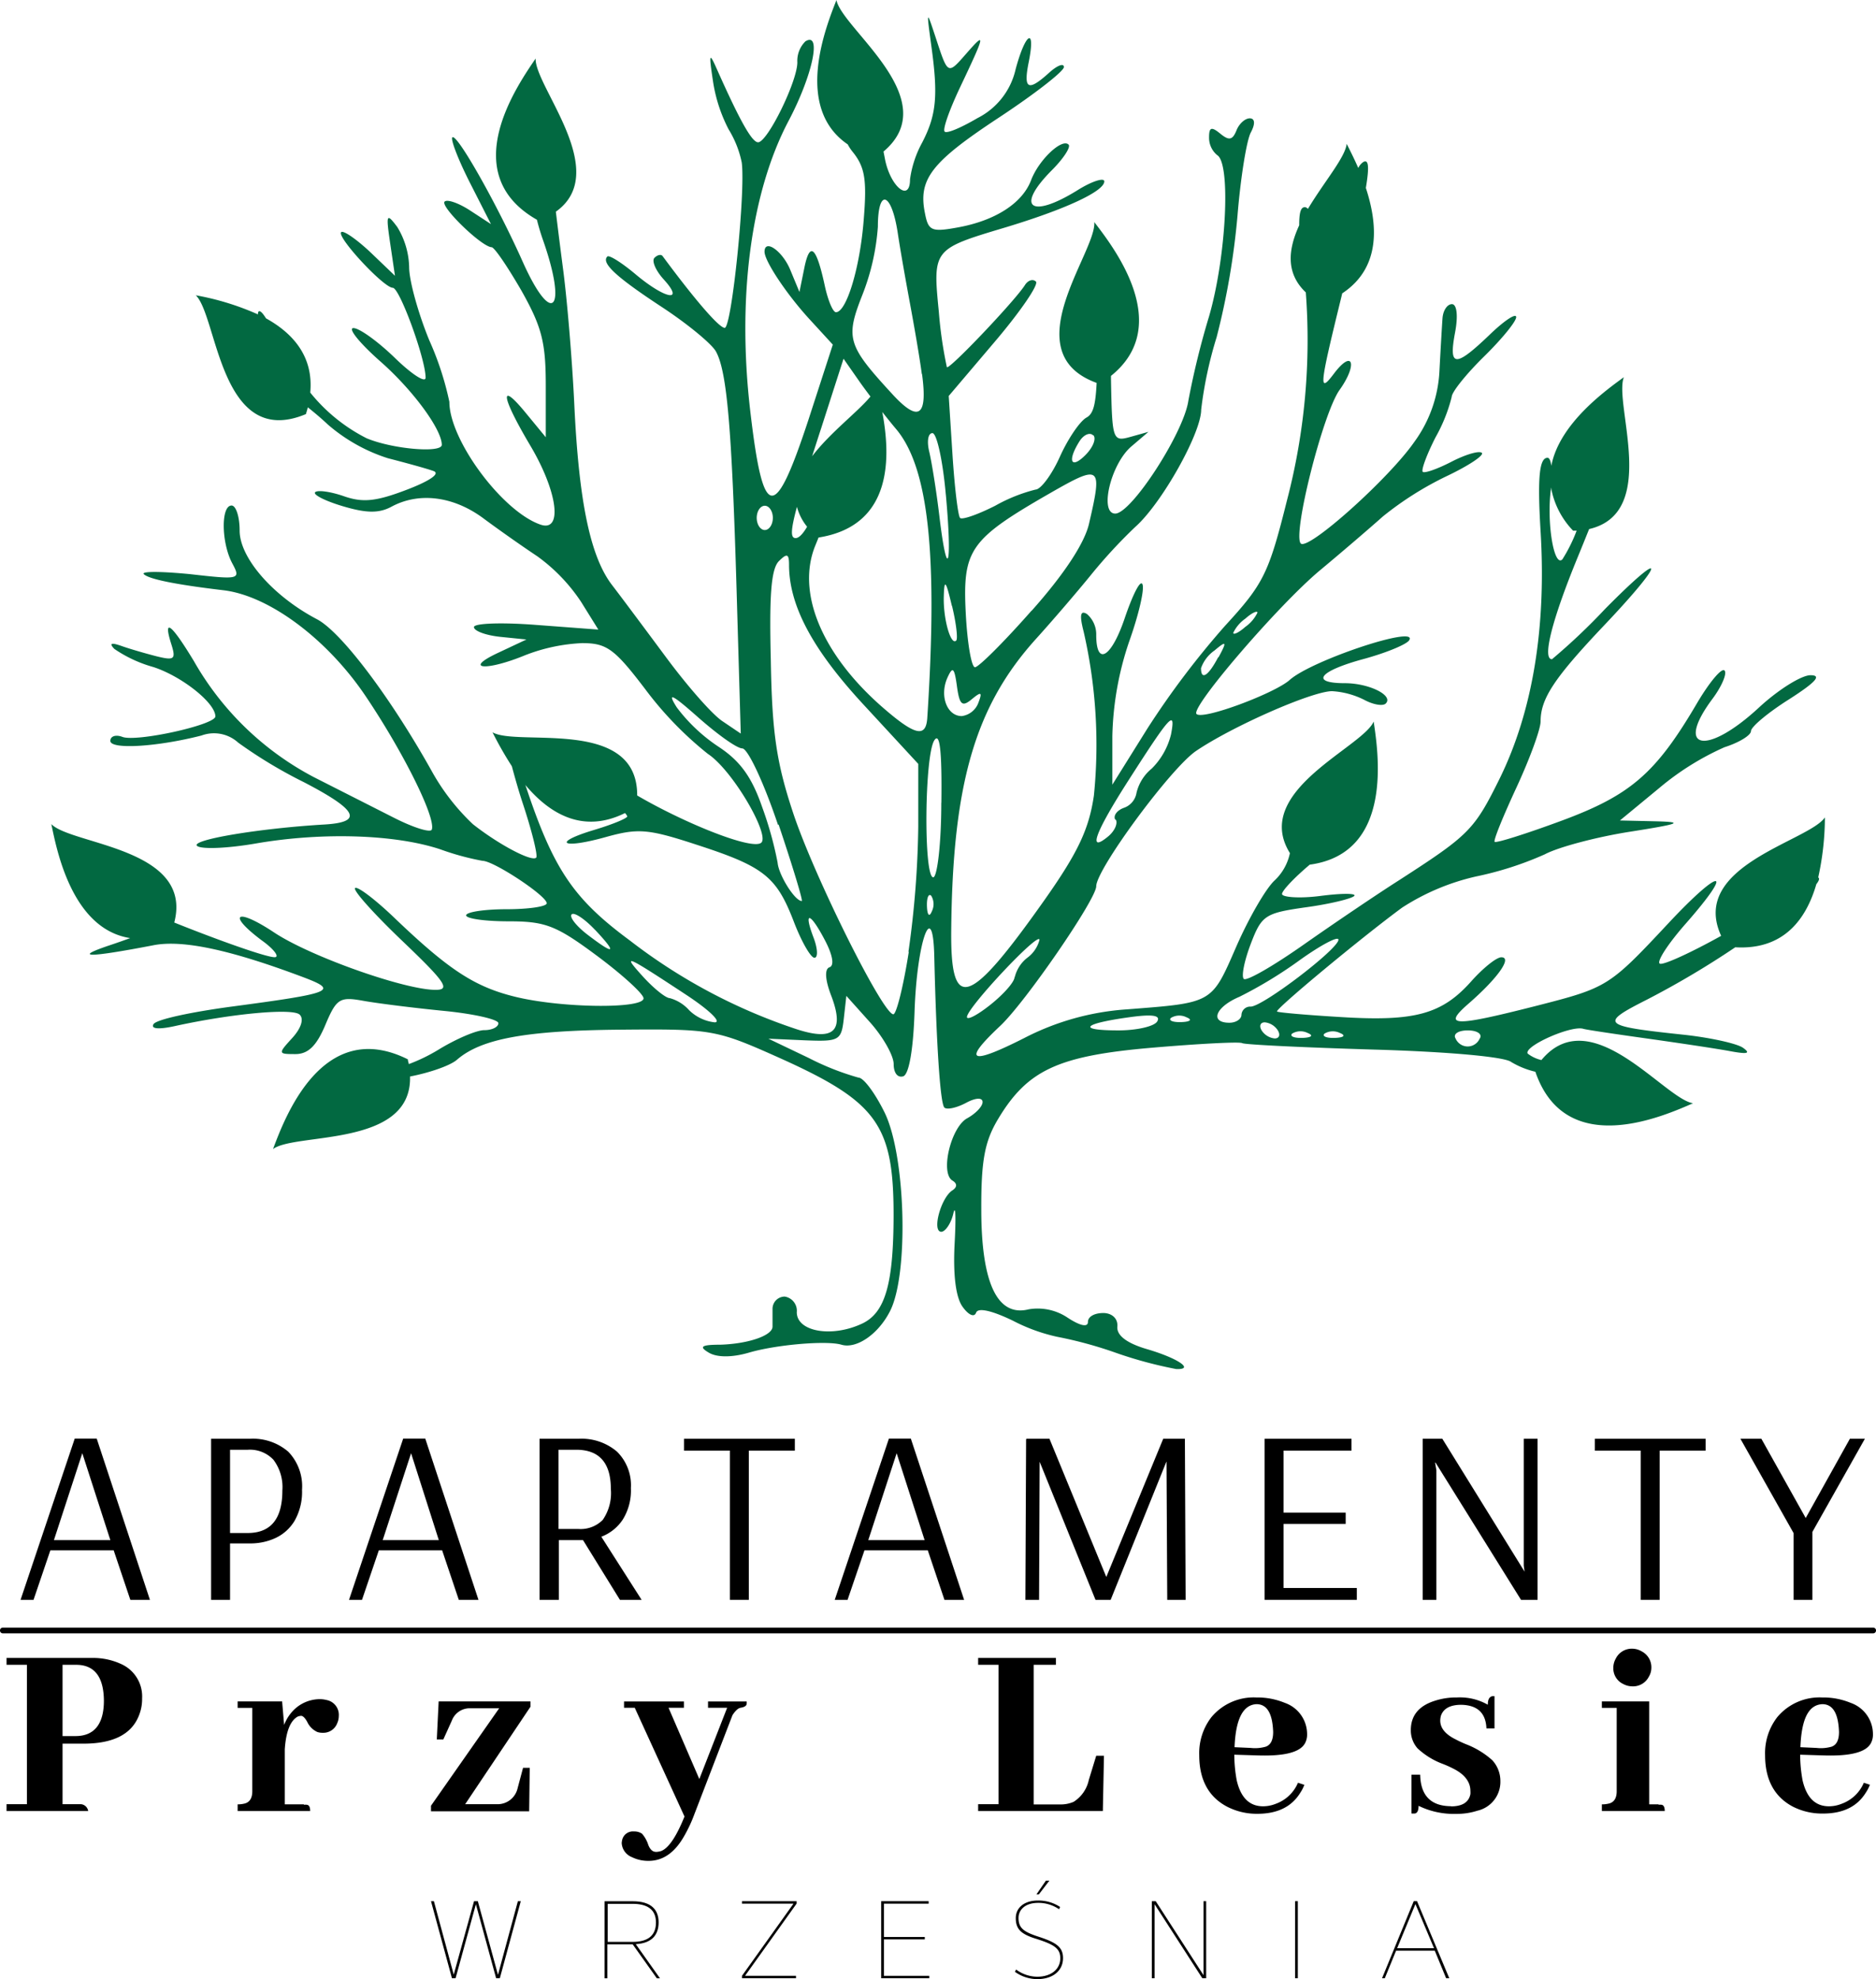 <svg xmlns="http://www.w3.org/2000/svg" viewBox="0 0 232.74 245.52"><defs><style>.cls-1{fill:#026941;}.cls-1,.cls-2{fill-rule:evenodd;}.cls-3{fill:none;stroke:#000;stroke-linecap:round;stroke-miterlimit:22.93;stroke-width:0.71px;}</style></defs><g id="Warstwa_2" data-name="Warstwa 2"><g id="Warstwa_1-2" data-name="Warstwa 1"><path class="cls-1" d="M138.48,167.83a50.91,50.91,0,0,0-7.32-2,22,22,0,0,1-5.5-2c-2.67-1.29-4.33-1.63-4.56-1s-.94.3-1.67-.71c-.85-1.16-1.2-3.94-1-7.81.18-3.31.12-5-.16-3.77s-1,2.26-1.49,2.26c-1.19,0-.06-4.22,1.38-5.14.6-.39.61-.85,0-1.21-1.55-.95-.19-6.65,1.85-7.74,1-.55,1.89-1.45,1.89-2s-.78-.59-2.09.12c-1.16.61-2.35.86-2.65.56-.53-.52-1-8.15-1.25-18.63-.15-7.58-2.16-2.06-2.45,6.76-.16,4.74-.7,7.8-1.42,8s-1.17-.47-1.17-1.52-1.32-3.38-2.93-5.18l-2.94-3.28-.32,2.85c-.31,2.69-.57,2.83-4.84,2.66l-4.51-.2,5,2.39a33.09,33.09,0,0,0,6.18,2.44c.64,0,2.1,2,3.26,4.38,2.6,5.38,3,20.11.62,24.64-1.46,2.84-4.15,4.66-6,4.11s-8.18,0-11.53,1c-2.05.59-3.89.59-4.9,0-1.27-.74-1-1,1.4-1,3.47-.11,6.42-1.12,6.48-2.21,0-.42,0-1.43,0-2.25a1.52,1.52,0,0,1,1.51-1.51,1.78,1.78,0,0,1,1.5,1.94c0,2.43,4.38,3.18,8.13,1.4,2.84-1.35,3.87-4.91,3.88-13.47,0-11.12-2.05-14-13.83-19.33-8.18-3.67-8.58-3.75-20-3.65-11.77.1-17.34,1.12-20.35,3.74-.82.71-3.33,1.59-5.81,2.07.24,8.83-14.21,6.92-17,9,1.35-3.55,6-16.48,16.73-11.13,0,.2.09.4.12.59a21.71,21.71,0,0,0,3.6-1.74c2.2-1.36,4.79-2.47,5.76-2.47s1.75-.39,1.75-.86-3-1.16-6.76-1.53-8.21-.93-10-1.25c-2.93-.53-3.33-.28-4.71,3-1.09,2.59-2.13,3.61-3.72,3.61-2.16,0-2.16-.05-.38-2,1.11-1.22,1.47-2.37.91-2.9-.88-.82-8.4-.13-15.5,1.43-2,.44-3,.34-2.62-.25s4.77-1.52,9.9-2.2c12.3-1.64,13.06-1.95,8.8-3.57-9.14-3.45-15.13-4.74-18.78-4-8,1.54-10,1.55-5.39,0,.93-.31,1.81-.62,2.57-.9-7.24-1.12-9.13-11-9.78-14.14,2.5,2.58,17.67,2.94,15.25,12.21,5.3,2.13,11.44,4.33,12.46,4.3.64,0-.08-1-1.6-2.08-4.39-3.29-3.18-4.11,1.51-1,4.5,3,16.3,7.16,20.07,7.13,1.86,0,1.16-1-4.14-6.06-3.5-3.34-6.14-6.28-5.87-6.56s2.47,1.38,4.87,3.68c6.79,6.5,10,8.59,15.08,9.82,5.75,1.39,15.84,1.5,15.84.17,0-.53-2.59-2.9-5.76-5.26-5.07-3.77-6.39-4.29-11-4.29-2.89,0-5.25-.33-5.25-.74s2.25-.76,5-.76,5-.33,5-.74c0-.92-6.58-5.26-7.95-5.26a32.75,32.75,0,0,1-5.28-1.44C49,103.5,40,103.21,31.76,104.63c-3.56.62-6.86.75-7.32.29-.75-.75,7.78-2.17,15.81-2.64,4.87-.29,4.14-1.78-2.59-5.27a57.89,57.89,0,0,1-8.1-4.88A4.47,4.47,0,0,0,25,91.24c-5.54,1.42-11.31,1.76-11.31.67,0-.59.67-.81,1.49-.5,1.74.67,11.54-1.49,11.54-2.54,0-1.68-4.2-5-7.72-6.13a16.32,16.32,0,0,1-4.81-2.24c-.68-.7-.41-.82.85-.38,1,.36,3,.94,4.37,1.29,2.23.55,2.44.38,1.84-1.51-1.06-3.35,0-2.53,2.81,2.12A36.8,36.8,0,0,0,38.91,96.39l9.86,5c2.48,1.27,4.64,1.95,4.8,1.52.52-1.45-3.5-9.56-8.22-16.57S33.44,73.9,27.72,73.22c-6-.71-9.28-1.39-9.88-2-.35-.37,2.22-.34,5.72,0,6.18.7,6.33.67,5.26-1.33-1.37-2.55-1.43-7.18-.09-7.18.55,0,1,1.4,1,3.11,0,3.39,4.14,8.13,9.6,11,3,1.57,9.09,9.65,14.19,18.76a27.08,27.08,0,0,0,5.16,6.67c3.2,2.52,7.3,4.69,7.84,4.14.23-.22-.51-3.24-1.65-6.69-.54-1.63-1-3.28-1.37-4.65a45.07,45.07,0,0,1-2.4-4.21c3.12,1.82,18-1.94,17.95,7.84,5.92,3.46,14.38,6.87,15.41,5.84s-3.59-9-6.64-11a43.73,43.73,0,0,1-7.75-8c-3.84-5.05-4.8-5.74-7.85-5.74a22.08,22.08,0,0,0-7.07,1.5c-4.85,2-7.76,1.76-3.35-.3l3.51-1.65L62.06,79c-1.8-.19-3.26-.73-3.26-1.21s3.47-.6,7.71-.27l7.72.58-2.12-3.41A21.81,21.81,0,0,0,66.65,69c-1.84-1.22-4.88-3.36-6.76-4.76C56.24,61.57,52,61,48.56,62.86c-1.55.83-3.11.81-6.05-.07-2.18-.65-3.71-1.43-3.41-1.73s1.9-.08,3.55.49c2.36.83,4,.66,7.82-.8,2.82-1.08,4.2-2,3.31-2.32s-3.38-1-5.67-1.59a21.23,21.23,0,0,1-7.44-4.18c-.73-.69-1.61-1.44-2.48-2.13-.07.28-.15.55-.24.84C27.29,55.82,27,39.25,24.29,36.63A33.24,33.24,0,0,1,32,39c0-.64.37-.53,1,.49,3.23,1.79,5.92,4.63,5.49,9.21a21.3,21.3,0,0,0,7,5.67c3.2,1.34,9.32,1.87,9.32.81,0-1.92-3.62-6.83-7.63-10.35-2.57-2.27-4.07-4.13-3.33-4.13s3.06,1.68,5.15,3.71,3.8,3.14,3.8,2.44c0-2.32-3.22-11.15-4.07-11.15-1.13,0-7-6.32-6.4-6.9.26-.26,1.88.86,3.6,2.47L49,34.21l-.59-4c-.54-3.67-.47-3.84.87-2.06a9.93,9.93,0,0,1,1.48,5c0,1.68,1.14,5.77,2.5,9.07a37.63,37.63,0,0,1,2.49,7.63c0,4.74,6.55,13.57,11.28,15.22,2.82,1,2.17-4.06-1.26-9.83-3.61-6.09-3.88-8.09-.53-4l2.47,3,0-6.39c0-5.33-.47-7.26-3-11.76C63,33.13,61.35,30.69,61,30.67c-1.26-.05-6.43-5.07-5.84-5.66.32-.32,1.75.18,3.16,1.1l2.59,1.69-2.62-5.15c-1.44-2.84-2.41-5.36-2.17-5.61.55-.54,5.52,8.24,8.72,15.41,3.68,8.24,5.61,6.07,2.49-2.77-.25-.72-.5-1.54-.72-2.42-10.15-5.78-2.29-16.84-.16-20-.12,3.47,9.46,14.06,2.51,19,.3,2.51.62,5,.87,6.93.52,3.85,1.16,11.51,1.42,17,.57,12.11,2,18.91,4.7,22.41,1.11,1.44,4.14,5.51,6.73,9s5.72,7.09,7,7.9L91.9,91l-.52-17.9c-.59-20-1.19-27-2.55-29.48-.5-.94-3.52-3.43-6.7-5.52-5.7-3.74-7.58-5.48-6.78-6.28.22-.22,1.81.78,3.53,2.23,3.68,3.08,6.1,3.51,3.46.61-1-1.1-1.51-2.3-1.15-2.67s.8-.47,1-.24c3.87,5.24,7,8.92,7.72,8.92.86,0,2.6-16.91,2.11-20.52a12.67,12.67,0,0,0-1.63-4.11,19.1,19.1,0,0,1-1.94-6c-.52-3.45-.46-3.61.52-1.39,2.84,6.37,4.32,9,5.08,9,1.16,0,4.87-7.54,4.87-9.92a3.4,3.4,0,0,1,1-2.6c2.06-1.27.9,4.2-2.09,9.87-4.67,8.85-6.4,21.89-4.75,36,1.6,13.71,3,13.9,7.24,1l3-9.25-3-3.27c-2.79-3.07-5.47-7.11-5.47-8.25,0-1.66,2.23-.09,3.19,2.24l1.14,2.75.61-3c.68-3.35,1.49-2.63,2.54,2.25.39,1.79,1,3.26,1.38,3.26,1.31,0,3-5.57,3.45-11.55.4-4.91.14-6.48-1.4-8.37a5.6,5.6,0,0,1-.59-.9c-6.78-4.62-2.61-14.79-1.4-17.9.7,3.57,13.51,12.32,5.84,18.79l.16.82c.63,3.5,3.13,5.58,3.13,2.62a13.22,13.22,0,0,1,1.51-4.56c1.75-3.39,2-5.77,1.13-12-.61-4.49-.6-4.49.55-1,1.54,4.67,1.46,4.63,3.86,1.89s2.29-2.34-.93,4.45c-1.25,2.67-2.08,5-1.83,5.3s2.09-.5,4.08-1.67A9,9,0,0,0,126,8.59c1.23-4.59,2.51-5.3,1.63-.91-.69,3.41-.1,3.72,2.53,1.34,1-.91,1.83-1.22,1.83-.7s-3.65,3.36-8.1,6.29c-8.31,5.48-10,7.6-9.14,11.83.42,2.2.81,2.37,4.09,1.77,4.63-.84,8-3,9.08-5.86.95-2.51,3.83-5.24,4.65-4.41.3.29-.61,1.69-2,3.1-4.65,4.64-2.79,6.2,3.07,2.58C135.46,22.47,137,22,137,22.5c0,1.24-4.92,3.51-12.53,5.79-8.69,2.6-8.76,2.68-8,10.35a52.93,52.93,0,0,0,1,6.91c.3.34,8.45-8.24,9.68-10.18.38-.61,1-.8,1.37-.44s-1.92,3.71-5.08,7.43l-5.74,6.76.47,7.33c.26,4,.68,7.54.94,7.8s2.22-.43,4.37-1.52a20.22,20.22,0,0,1,5-2c.62,0,2-1.82,3-4.05s2.49-4.43,3.31-4.88,1.12-1.49,1.26-4.3c-10.37-3.78,0-16.24-.29-19.95,2.19,2.87,10,12.72,2.07,19.08V47c.14,7.61.2,7.81,2.4,7.2l2.25-.63-2.12,1.81c-2.58,2.2-4,8.33-2,8.33s8.49-10,9.07-14A100.53,100.53,0,0,1,150,39.24c2.13-7.35,2.73-19,1-20A2.8,2.8,0,0,1,150,17c0-1.22.31-1.31,1.39-.42s1.52.8,2-.38c.32-.84,1.07-1.52,1.66-1.52s.75.59.12,1.77c-.52,1-1.26,5.59-1.64,10.26a93,93,0,0,1-2.59,15.11,50.15,50.15,0,0,0-1.92,9c0,2.92-4.9,11.63-8.15,14.52a63.59,63.59,0,0,0-5.54,6c-1.74,2.14-4.8,5.7-6.79,7.9-7.57,8.37-10.37,18-10.53,36.24-.09,10.18,2.21,9.42,11.54-3.79,4.17-5.91,5.55-8.82,6.16-13a62.77,62.77,0,0,0-1.27-20.33c-.53-2.06-.41-2.69.41-2.19A3.34,3.34,0,0,1,136,78.76c0,4,1.92,2.79,3.59-2.24,1-2.9,1.93-4.71,2.16-4s-.52,3.86-1.67,7.08A38.93,38.93,0,0,0,138,91.34l0,6,4.37-7A105.49,105.49,0,0,1,152,77.61c4.76-5.18,5.4-6.47,7.66-15.52A78.66,78.66,0,0,0,162,36.27c-2.55-2.41-2.16-5.4-.82-8.32,0-1.58.19-2.25.7-2.25a.48.48,0,0,1,.38.22c2-3.35,4.64-6.4,4.81-8.08.35.69.89,1.75,1.44,3a1.83,1.83,0,0,1,.59-.72c.66-.41.82.4.35,3.19,1.42,4.33,2,9.82-2.93,13.08l-.12.5c-2.76,11.25-2.82,12-.85,9.38,2.3-3,2.9-1.07.64,2.1-2.07,2.89-5.87,18-4.81,19.05.92.91,10.93-8.05,14.09-12.61A16.22,16.22,0,0,0,178.58,46c.14-2.62.31-5.55.38-6.52s.59-1.75,1.17-1.75.8,1.32.39,3.51c-.82,4.33,0,4.39,4.27.3,1.82-1.76,3.31-2.75,3.31-2.2s-1.81,2.75-4,4.9-4,4.4-4,5a20.14,20.14,0,0,1-2,5c-1.09,2.14-1.81,4.08-1.59,4.29s1.82-.35,3.58-1.26,3.44-1.39,3.75-1.09-1.66,1.6-4.35,2.88a40.53,40.53,0,0,0-7.92,5c-1.65,1.47-5.18,4.5-7.85,6.72-5.14,4.3-16.06,17-15.28,17.79S158.15,86,160,84.35c2.7-2.43,16-6.86,14.83-4.93-.32.52-2.87,1.57-5.66,2.33-5.54,1.5-6.69,3-2.32,3,3,0,6.07,1.52,5.07,2.52-.35.35-1.55.15-2.66-.45a10.23,10.23,0,0,0-4-1.08c-2.46,0-12.34,4.34-16.88,7.42C145.24,95.3,136,107.84,136,109.94c0,1.61-8.79,14.39-11.91,17.32-4.73,4.44-3.79,4.93,2.94,1.53a32.38,32.38,0,0,1,12.78-3.58c10.7-.83,10.48-.7,13.56-7.77,1.55-3.55,3.69-7.24,4.75-8.21a6.49,6.49,0,0,0,1.91-3.4c-4.78-7.69,9-13.1,10.39-16.32.53,3.62,2.59,16.33-7.93,17.75-2,1.69-3.44,3.24-3.44,3.64s2.15.58,4.77.24,4.5-.34,4.19,0-3,1-6,1.41c-5.08.72-5.49,1-6.84,4.54-.79,2.07-1.18,4-.87,4.34s3.65-1.59,7.41-4.23,9.1-6.25,11.85-8c8.77-5.66,9.34-6.24,12.56-12.76,4-8.22,5.75-18.57,5-30.65-.39-6.56-.15-9,.87-9,.23,0,.39.38.47,1,1-5.29,6.87-9.44,9-11-1.29,3.29,4.44,16.82-4.31,18.84-.44,1.09-.9,2.24-1.4,3.45-3.2,7.79-4.45,12.7-3.21,12.7a77.06,77.06,0,0,0,6.6-6.25c7.7-7.79,7.58-6.07-.16,2.08-6.15,6.49-7.85,9.06-7.85,11.87,0,1-1.37,4.7-3,8.22s-2.88,6.55-2.7,6.73,3.92-1,8.3-2.62c8.57-3.17,11.69-5.88,16.77-14.52,1.54-2.62,3.08-4.47,3.44-4.12s-.34,2-1.54,3.59c-4.66,6.29-.64,7,5.83,1,2.39-2.21,5.26-4,6.38-4,1.44,0,.67.86-2.67,3-2.6,1.64-4.71,3.41-4.71,3.93s-1.48,1.43-3.28,2a33.93,33.93,0,0,0-8.13,5.09l-4.85,4,4.37.1c3.66.09,3.15.31-3.15,1.3-4.13.65-8.87,1.91-10.52,2.79a41.44,41.44,0,0,1-8.52,2.75,28.42,28.42,0,0,0-9.2,3.87c-5.1,3.75-15.79,12.63-15.52,12.89.12.12,3.74.44,8,.69,9.1.56,12.46-.36,16.08-4.42,1.44-1.62,3.13-3,3.75-3,1.39,0-.45,2.6-4.07,5.75-3.28,2.86-1.91,2.9,8.43.27,8.82-2.26,9-2.36,16.42-10.3,6.44-6.88,8.24-6.91,2.19,0-2.32,2.62-3.79,4.91-3.29,5.08s4-1.46,7.59-3.46c-4-8.7,10.86-11.72,12.87-14.69a34.72,34.72,0,0,1-.83,7.45c.2.11.1.41-.23.83-1.22,4.21-3.94,8.19-10.06,7.83A109.83,109.83,0,0,1,204.33,124c-5.93,3-5.64,3.27,4.38,4.34,3.35.35,6.73,1.09,7.52,1.63,1,.71.59.83-1.57.43-1.65-.31-6.27-1-10.25-1.56s-7.6-1.09-8-1.22c-1.54-.44-7.42,2.19-6.88,3.08a4.39,4.39,0,0,0,1.7.8c6.17-7.44,15.25,4.8,18.81,5.36-3.46,1.5-15.79,7.1-19.56-3.91a10.49,10.49,0,0,1-3-1.21c-.76-.64-7.86-1.28-17.06-1.54-8.66-.26-16-.61-16.32-.8s-5.3.07-11.06.56c-11.77,1-15.57,2.76-19.23,8.88-1.65,2.76-2.09,5.14-2.07,11.17,0,9.18,2,13.38,5.88,12.41a6.67,6.67,0,0,1,4.85,1.05c1.53,1,2.5,1.21,2.5.52s.86-1.11,1.9-1.11,1.84.65,1.75,1.69,1.06,2,3.54,2.75c3.92,1.13,6.12,2.6,3.76,2.51a52.12,52.12,0,0,1-7.44-2Zm53.93-107.3,0,.15c-.55,4.09.37,9.75,1.42,8.71a19.1,19.1,0,0,0,1.77-3.56l-.44,0a10.3,10.3,0,0,1-2.73-5.32ZM65.17,97.34c3.49,10.56,6,14.18,13,19.35a69.46,69.46,0,0,0,20.71,11c4.59,1.48,5.9.21,4.26-4.13-.78-2-.86-3.36-.23-3.57s.38-1.52-.52-3.26c-1.86-3.58-2.76-3.84-1.46-.42.52,1.37.57,2.5.11,2.5s-1.6-2-2.52-4.38c-2.17-5.68-3.7-6.91-12-9.61-6.09-2-7.33-2.1-11.3-1-5.59,1.57-6.87.73-1.4-.9,2.21-.67,4-1.41,4-1.65a1.36,1.36,0,0,0-.28-.41c-5.39,2.67-9.54-.11-12.39-3.52Zm44.28-46.27c1,5.31,1.5,14.13-7.9,15.61-.12.31-.25.62-.37.92-2.42,5.79.7,13.43,8.15,20,4.14,3.63,5.54,4,5.71,1.46,1.32-20.23.16-31-3.83-35.79-.54-.64-1.15-1.4-1.76-2.17Zm-9.32,14.27a6.59,6.59,0,0,1-1.26-2.47c-.83,3.08-.77,3.88-.16,3.88.42,0,.93-.56,1.42-1.41Zm.63-8.75c2.23-2.93,5.67-5.5,7.23-7.4-.57-.76-1.09-1.46-1.46-2l-1.88-2.69-2.76,8.58c-.42,1.28-.79,2.45-1.13,3.5Zm82.83,72.23c.34-.55-.34-1-1.5-1s-1.85.45-1.51,1a1.63,1.63,0,0,0,3,0Zm-25.06-1a2.19,2.19,0,0,0-1.62-1c-.55,0-.72.45-.39,1a2.2,2.2,0,0,0,1.62,1c.56,0,.73-.44.39-1Zm3.7.32a2,2,0,0,0-1.93.08c-.33.33.26.57,1.32.53s1.4-.29.61-.61Zm4,0a2,2,0,0,0-1.91.08c-.34.33.25.57,1.31.53s1.4-.29.6-.61Zm-22.67-1.42c.48-.78-.6-.94-3.61-.51-5.7.8-6.31,1.61-1.19,1.61,2.26,0,4.42-.49,4.8-1.1ZM85.12,123.4c-7.6-5-8-5.18-5.35-2.25,1.34,1.47,2.83,2.67,3.33,2.67a5,5,0,0,1,2.4,1.5,5.39,5.39,0,0,0,3.16,1.5c.92,0-.68-1.54-3.54-3.42Zm40.78-2.21a4.36,4.36,0,0,1,1.55-2.38,4,4,0,0,0,1.51-2.22c0-1.15-8.92,8.34-9,9.56,0,.45,1.29-.22,2.91-1.51s3-2.83,3-3.45Zm21.29,5a2,2,0,0,0-1.92.08c-.34.33.26.56,1.31.52s1.41-.28.61-.6Zm6.83-.32a1.08,1.08,0,0,1,1.14-1c1.5,0,10.89-7.16,10.89-8.3,0-.49-2.15.64-4.77,2.51a53.87,53.87,0,0,1-7.51,4.57c-3,1.27-3.72,3.22-1.25,3.22.82,0,1.5-.45,1.5-1Zm-41.32-7.77a119.45,119.45,0,0,0,1.22-15.53V94.76l-6.76-7.32c-6.37-6.88-9.27-12.33-9.27-17.37,0-1.38-.25-1.47-1.26-.46s-1.19,4.59-1,12.37c.15,8.9.7,12.65,2.78,18.9,2.6,7.84,11.12,24.94,12.42,24.94.38,0,1.25-3.49,1.92-7.77Zm-38.87-2.74c-1.29-1.37-2.6-2.24-2.91-1.93s.55,1.42,1.92,2.48c3.42,2.62,3.79,2.42,1-.55Zm41.7-4.24c-.33-.33-.57.26-.53,1.32s.29,1.4.61.6a2,2,0,0,0-.08-1.92Zm-19-8.77c-1.75-5.22-3.75-9.5-4.44-9.51S89,91.09,86.63,89c-3.3-2.92-3.9-3.2-2.67-1.25a21,21,0,0,0,5.21,4.9c2.67,1.76,4.11,3.76,5.4,7.51a44.62,44.62,0,0,1,1.9,6.84c.12,1.53,2.14,4.77,3,4.77.17,0-1.12-4.27-2.88-9.5Zm20.26-2.76c.08-6.41-.19-8.8-.87-7.76-1.23,1.86-1.35,17-.14,17,.49,0,1-4.17,1-9.26Zm21.59,2.13c-.31-.49.15-1.16,1-1.49A2.38,2.38,0,0,0,141,98.34a5.54,5.54,0,0,1,1.89-3,9,9,0,0,0,2.39-4.24c.6-3.15-.06-2.44-5.18,5.55-4.25,6.62-5.23,9.27-2.62,7.11.82-.68,1.24-1.64.93-2.13Zm-17-14.54c.51-1.34.36-1.42-.82-.44s-1.52.73-1.84-1.61-.53-2.5-1.18-1.06c-1,2.23-.07,4.76,1.78,4.76a2.56,2.56,0,0,0,2.06-1.65Zm29.78-5.62c1.09-2,1-2.12-.47-.88A4.53,4.53,0,0,0,149,82.89c0,1.53.89,1,2.14-1.38ZM128,75.75c4-4.49,6.54-8.35,7.1-10.76,1.69-7.26,1.48-7.43-4.85-3.8-9.94,5.71-10.83,7-10.44,14.82.19,3.72.7,6.76,1.15,6.76s3.62-3.16,7-7Zm-9.91-.59c-.74-3.15-.94-3.39-1-1.23-.1,2.77.86,6.21,1.54,5.53.22-.22,0-2.15-.52-4.3ZM156,76c0-.28-.67,0-1.5.74A4.58,4.58,0,0,0,153,78.5c0,.29.67,0,1.5-.74A4.58,4.58,0,0,0,156,76ZM117.34,61.36c-.37-4.2-1.12-7.63-1.66-7.63s-.71,1-.4,2.29.89,4.89,1.26,8c1,8.37,1.62,6.24.8-2.7ZM95.88,64.24c0-.82-.45-1.5-1-1.5s-1,.68-1,1.5.45,1.51,1,1.51,1-.68,1-1.51ZM135.61,54c-.41-.4-1.16-.08-1.68.73-1.54,2.44-1.08,3.53.73,1.72.93-.94,1.36-2,1-2.45Zm-21.25-7.62c-.31-2.31-1-6.22-1.46-8.7s-1.17-6.42-1.52-8.76c-.77-5.11-2.47-5.66-2.47-.79A28.6,28.6,0,0,1,107,36.55c-2.14,5.43-1.88,6.28,3.75,12.39,3.23,3.5,4.35,2.72,3.64-2.53Z"/><path class="cls-2" d="M2.55,198.46l6.72-20H12l6.6,20H16.17l-2.07-6.15H6.25l-2.09,6.15Zm4.14-7.41h7l-3.48-10.78L6.69,191.05Z"/><path class="cls-2" d="M26.19,178.48H31a6.7,6.7,0,0,1,4.77,1.61,6.18,6.18,0,0,1,1.7,4.72,7.25,7.25,0,0,1-.92,3.84,5.46,5.46,0,0,1-2.37,2.14,7.36,7.36,0,0,1-3.13.67H28.54v7H26.19v-20Zm4.53,11.69c2.87,0,4.31-1.75,4.31-5.27a5.62,5.62,0,0,0-1.11-3.82,4,4,0,0,0-3.17-1.24H28.54v10.33Z"/><path class="cls-2" d="M43.3,198.46l6.72-20h2.74l6.6,20H56.92l-2.07-6.15H47l-2.09,6.15Zm4.14-7.41h7L51,180.27l-3.52,10.78Z"/><path class="cls-2" d="M66.94,178.48h4.84a6.76,6.76,0,0,1,4.76,1.59,5.86,5.86,0,0,1,1.73,4.53,6.84,6.84,0,0,1-1,3.89,5.54,5.54,0,0,1-2.67,2.14l5,7.83H76.91l-4.58-7.41h-3v7.41H66.94v-20Zm4.84,11.19a3.86,3.86,0,0,0,3-1.13,5.84,5.84,0,0,0,1-3.85c0-3.23-1.44-4.85-4.3-4.85H69.29v9.83Z"/><polygon class="cls-2" points="90.55 198.46 90.55 179.95 84.86 179.95 84.86 178.48 98.61 178.48 98.61 179.95 92.9 179.95 92.9 198.46 90.55 198.46 90.55 198.46"/><path class="cls-2" d="M103.56,198.46l6.72-20H113l6.61,20h-2.44l-2.07-6.15h-7.85l-2.1,6.15Zm4.15-7.41h7l-3.47-10.78-3.52,10.78Z"/><polygon class="cls-2" points="127.21 198.46 127.3 178.48 127.37 178.57 127.34 178.48 130.2 178.48 137.24 195.6 137.26 195.6 144.31 178.48 147 178.48 147.09 198.46 144.81 198.46 144.72 181.33 144.7 181.33 137.79 198.46 135.91 198.46 128.98 181.33 128.91 198.46 127.21 198.46 127.21 198.46"/><polygon class="cls-2" points="156.89 198.46 156.89 178.48 167.67 178.48 167.67 179.95 159.24 179.95 159.24 187.64 166.95 187.64 166.95 189.04 159.24 189.04 159.24 196.99 168.33 196.99 168.33 198.46 156.89 198.46 156.89 198.46"/><polygon class="cls-2" points="176.5 198.46 176.5 178.48 178.94 178.48 189.14 194.96 189.04 194.22 189.04 178.48 190.75 178.48 190.75 198.46 188.7 198.46 178.09 181.43 178.04 181.43 178.2 182.39 178.2 198.46 176.5 198.46 176.5 198.46"/><polygon class="cls-2" points="203.55 198.46 203.55 179.95 197.86 179.95 197.86 178.48 211.6 178.48 211.6 179.95 205.9 179.95 205.9 198.46 203.55 198.46 203.55 198.46"/><polygon class="cls-2" points="222.52 198.46 222.52 190.19 215.92 178.48 218.52 178.48 224.02 188.31 229.5 178.48 231.36 178.48 224.85 190.03 224.85 198.46 222.52 198.46 222.52 198.46"/><path class="cls-2" d="M9.55,206.52q3.3.07,3.34,4.44c0,2.91-1.19,4.37-3.45,4.4H7.76v-8.84Zm1.39,18.14a1,1,0,0,0-.88-.85H7.76V216.3h2.6q5.48,0,6.86-3.45a5.47,5.47,0,0,0,.41-2.18A4.4,4.4,0,0,0,15,206.41a8.26,8.26,0,0,0-3.62-.74H.81v.85H3.34v17.29H.81v.85Z"/><path class="cls-2" d="M37.68,223.83H35.33V217c.15-2.21.69-3.56,1.61-4.06a1.39,1.39,0,0,1,.41-.09c.23,0,.49.25.76.74a2.56,2.56,0,0,0,1.25,1.26,2,2,0,0,0,.69.1,1.83,1.83,0,0,0,1.79-1.2,2.16,2.16,0,0,0,.19-.87,1.87,1.87,0,0,0-1.55-2,3.2,3.2,0,0,0-.78-.1,4.62,4.62,0,0,0-3.45,1.55,5.25,5.25,0,0,0-1,1.65L35,211.06H29.48v.8H31.3V222.2c0,.92-.37,1.44-1.1,1.56a3.26,3.26,0,0,1-.72.07v.83h9q0-.74-.42-.78a1.27,1.27,0,0,0-.34,0Z"/><path class="cls-2" d="M57.71,223.81l8.1-12.09v-.66H54.42l-.23,4.72H55l1.06-2.35a2.37,2.37,0,0,1,2.1-1.52h3.77L53.47,224v.69H65.65l.07-5.39h-.83l-.67,2.51a2.54,2.54,0,0,1-2.55,2l.09,0-4,0Z"/><path class="cls-2" d="M81.35,229.72c-.38,0-.69-.28-.92-.85a3.89,3.89,0,0,0-.78-1.4,1.68,1.68,0,0,0-1-.28,1.37,1.37,0,0,0-1.45,1,2.15,2.15,0,0,0-.07.46,2,2,0,0,0,1.27,1.73,4.57,4.57,0,0,0,2.07.46c1.76,0,3.23-1,4.4-3.06a17.49,17.49,0,0,0,1.26-2.69l4.74-12.32c.36-.56.7-.87,1-.92s.73-.16.76-.48a1,1,0,0,0,0-.3H87.84v.78h2.37l-3.45,8.84-3.82-8.84h1.91v-.78H77.42v.78h1.33l6.17,13.49q-1.52,3.76-2.9,4.28a2.34,2.34,0,0,1-.67.11Z"/><path class="cls-2" d="M136.82,224.66l.14-6.86H136l-.92,3a4.25,4.25,0,0,1-1.89,2.72,4.06,4.06,0,0,1-1.68.32h-3.27V206.52H131v-.85h-9.65v.85h2.53v17.29h-2.53v.85Z"/><path class="cls-2" d="M155.87,211.4c1.35,0,2,1.2,2.08,3.45,0,1-.3,1.59-.9,1.82a4.83,4.83,0,0,1-1.89.16l-2-.09c.14-3.5,1.05-5.27,2.74-5.34Zm5.92,10-.76-.25a4.74,4.74,0,0,1-2.78,2.62,4.23,4.23,0,0,1-1.55.3q-2.53,0-3.27-3.22a17.72,17.72,0,0,1-.3-3.18l2.91.09c3.4.11,5.37-.42,5.91-1.61a2.22,2.22,0,0,0,.21-1,4.11,4.11,0,0,0-2.76-3.91,8.92,8.92,0,0,0-3.53-.67A6.83,6.83,0,0,0,150.3,213a7.3,7.3,0,0,0-1.52,4.72c0,3.06,1.16,5.19,3.46,6.4A8,8,0,0,0,156,225c2.47,0,4.24-.86,5.31-2.6a4.65,4.65,0,0,0,.51-1Z"/><path class="cls-2" d="M180,224.08c1.41,0,2.21-.5,2.42-1.51a3,3,0,0,0,0-.42c0-1.07-.68-2-2-2.69a13.77,13.77,0,0,0-1.43-.65,9.35,9.35,0,0,1-3.13-1.93,3.36,3.36,0,0,1-.83-2.26q0-2.69,2.95-3.63a8.55,8.55,0,0,1,2.76-.42,7,7,0,0,1,3.84.9c0-.64.19-1,.58-1.06l.25,0v4h-1c-.08-1.92-1.12-2.89-3.13-2.93-1.35,0-2.19.45-2.51,1.34a2.38,2.38,0,0,0-.09.62c0,.92.63,1.7,1.91,2.33.24.13.66.34,1.26.59a10.48,10.48,0,0,1,3.29,2,3.79,3.79,0,0,1,1,2.56,3.67,3.67,0,0,1-2.86,3.7,8.24,8.24,0,0,1-2.62.39,9.93,9.93,0,0,1-4.67-1c0,.56-.14.87-.42.95a2.13,2.13,0,0,1-.46,0v-4.81h1.08q.08,3.9,3.85,3.91Z"/><path class="cls-2" d="M205.77,223.83H204.6V211.06h-5.87v.8h1.84V222.2q0,1.38-1.11,1.56a3.29,3.29,0,0,1-.73.07v.83h7.8c0-.49-.14-.75-.41-.78a1.34,1.34,0,0,0-.35,0Zm-.9-16.92a2.22,2.22,0,0,0-1.22-2.07,2.3,2.3,0,0,0-1.15-.32,2.21,2.21,0,0,0-2.05,1.24,2.32,2.32,0,0,0-.3,1.15,2.15,2.15,0,0,0,1.25,2,2.4,2.4,0,0,0,1.1.28,2.19,2.19,0,0,0,2.05-1.18,2.15,2.15,0,0,0,.32-1.13Z"/><path class="cls-2" d="M226.07,211.4c1.35,0,2,1.2,2.08,3.45,0,1-.3,1.59-.9,1.82a4.83,4.83,0,0,1-1.89.16l-2-.09c.14-3.5,1-5.27,2.74-5.34Zm5.92,10-.76-.25a4.74,4.74,0,0,1-2.78,2.62,4.23,4.23,0,0,1-1.55.3q-2.53,0-3.27-3.22a17.72,17.72,0,0,1-.3-3.18l2.91.09c3.4.11,5.37-.42,5.91-1.61a2.22,2.22,0,0,0,.21-1,4.11,4.11,0,0,0-2.76-3.91,8.92,8.92,0,0,0-3.53-.67A6.83,6.83,0,0,0,220.5,213a7.3,7.3,0,0,0-1.52,4.72c0,3.06,1.16,5.19,3.46,6.4a8,8,0,0,0,3.73.85c2.47,0,4.24-.86,5.31-2.6a4.65,4.65,0,0,0,.51-1Z"/><line class="cls-3" x1="0.35" y1="202.26" x2="232.39" y2="202.26"/><polygon class="cls-2" points="61.78 244.97 59.28 235.84 58.81 235.84 56.29 244.95 53.83 235.84 53.47 235.84 56.07 245.4 56.52 245.4 59.04 236.22 61.55 245.4 62.01 245.4 64.61 235.84 64.25 235.84 61.78 244.97 61.78 244.97"/><path class="cls-2" d="M78.92,241.17c2-.13,2.79-1.19,2.79-2.7h0c0-1.55-.89-2.62-3.22-2.62H75v9.56h.35v-4.22h3.14l3,4.22h.39l-3-4.23Zm-3.53-5h3.1c1.73,0,2.89.64,2.89,2.31h0c0,1.75-1.16,2.41-2.89,2.41h-3.1v-4.73Z"/><polygon class="cls-2" points="92.05 235.84 92.05 236.15 98.44 236.15 92.05 245.1 92.05 245.4 98.75 245.4 98.75 245.1 92.43 245.1 98.83 236.14 98.83 235.84 92.05 235.84 92.05 235.84"/><polygon class="cls-2" points="115.29 245.4 115.29 245.1 109.66 245.1 109.66 240.58 114.73 240.58 114.73 240.28 109.66 240.28 109.66 236.15 115.21 236.15 115.21 235.84 109.32 235.84 109.32 245.4 115.29 245.4 115.29 245.4"/><path class="cls-2" d="M128.88,235l1.31-1.71h-.43L128.58,235Zm-.19,10.51c1.94,0,3.19-1.05,3.19-2.61v0c0-1.34-.79-1.93-3.09-2.67-1.82-.6-2.43-1.07-2.43-2.31v0c0-1,.81-1.87,2.43-1.87a4.51,4.51,0,0,1,2.6.79l.13-.28a4.88,4.88,0,0,0-2.75-.8c-1.7,0-2.75.89-2.75,2.18v0c0,1.37.64,2,2.6,2.59,2.2.71,2.92,1.19,2.92,2.39v0c0,1.34-1.11,2.29-2.86,2.29a4.45,4.45,0,0,1-2.62-.89l-.15.28a4.78,4.78,0,0,0,2.78.91Z"/><polygon class="cls-2" points="149.31 245.02 143.38 235.84 142.9 235.84 142.9 245.4 143.24 245.4 143.24 236.22 149.16 245.4 149.64 245.4 149.64 235.84 149.31 235.84 149.31 245.02 149.31 245.02"/><polygon class="cls-2" points="161.01 245.4 161.01 235.84 160.67 235.84 160.67 245.4 161.01 245.4 161.01 245.4"/><path class="cls-2" d="M179.8,245.4l-4-9.56h-.41l-3.93,9.56h.34l1.4-3.42H178l1.41,3.42Zm-1.89-3.72h-4.58l2.27-5.48,2.31,5.48Z"/></g></g></svg>